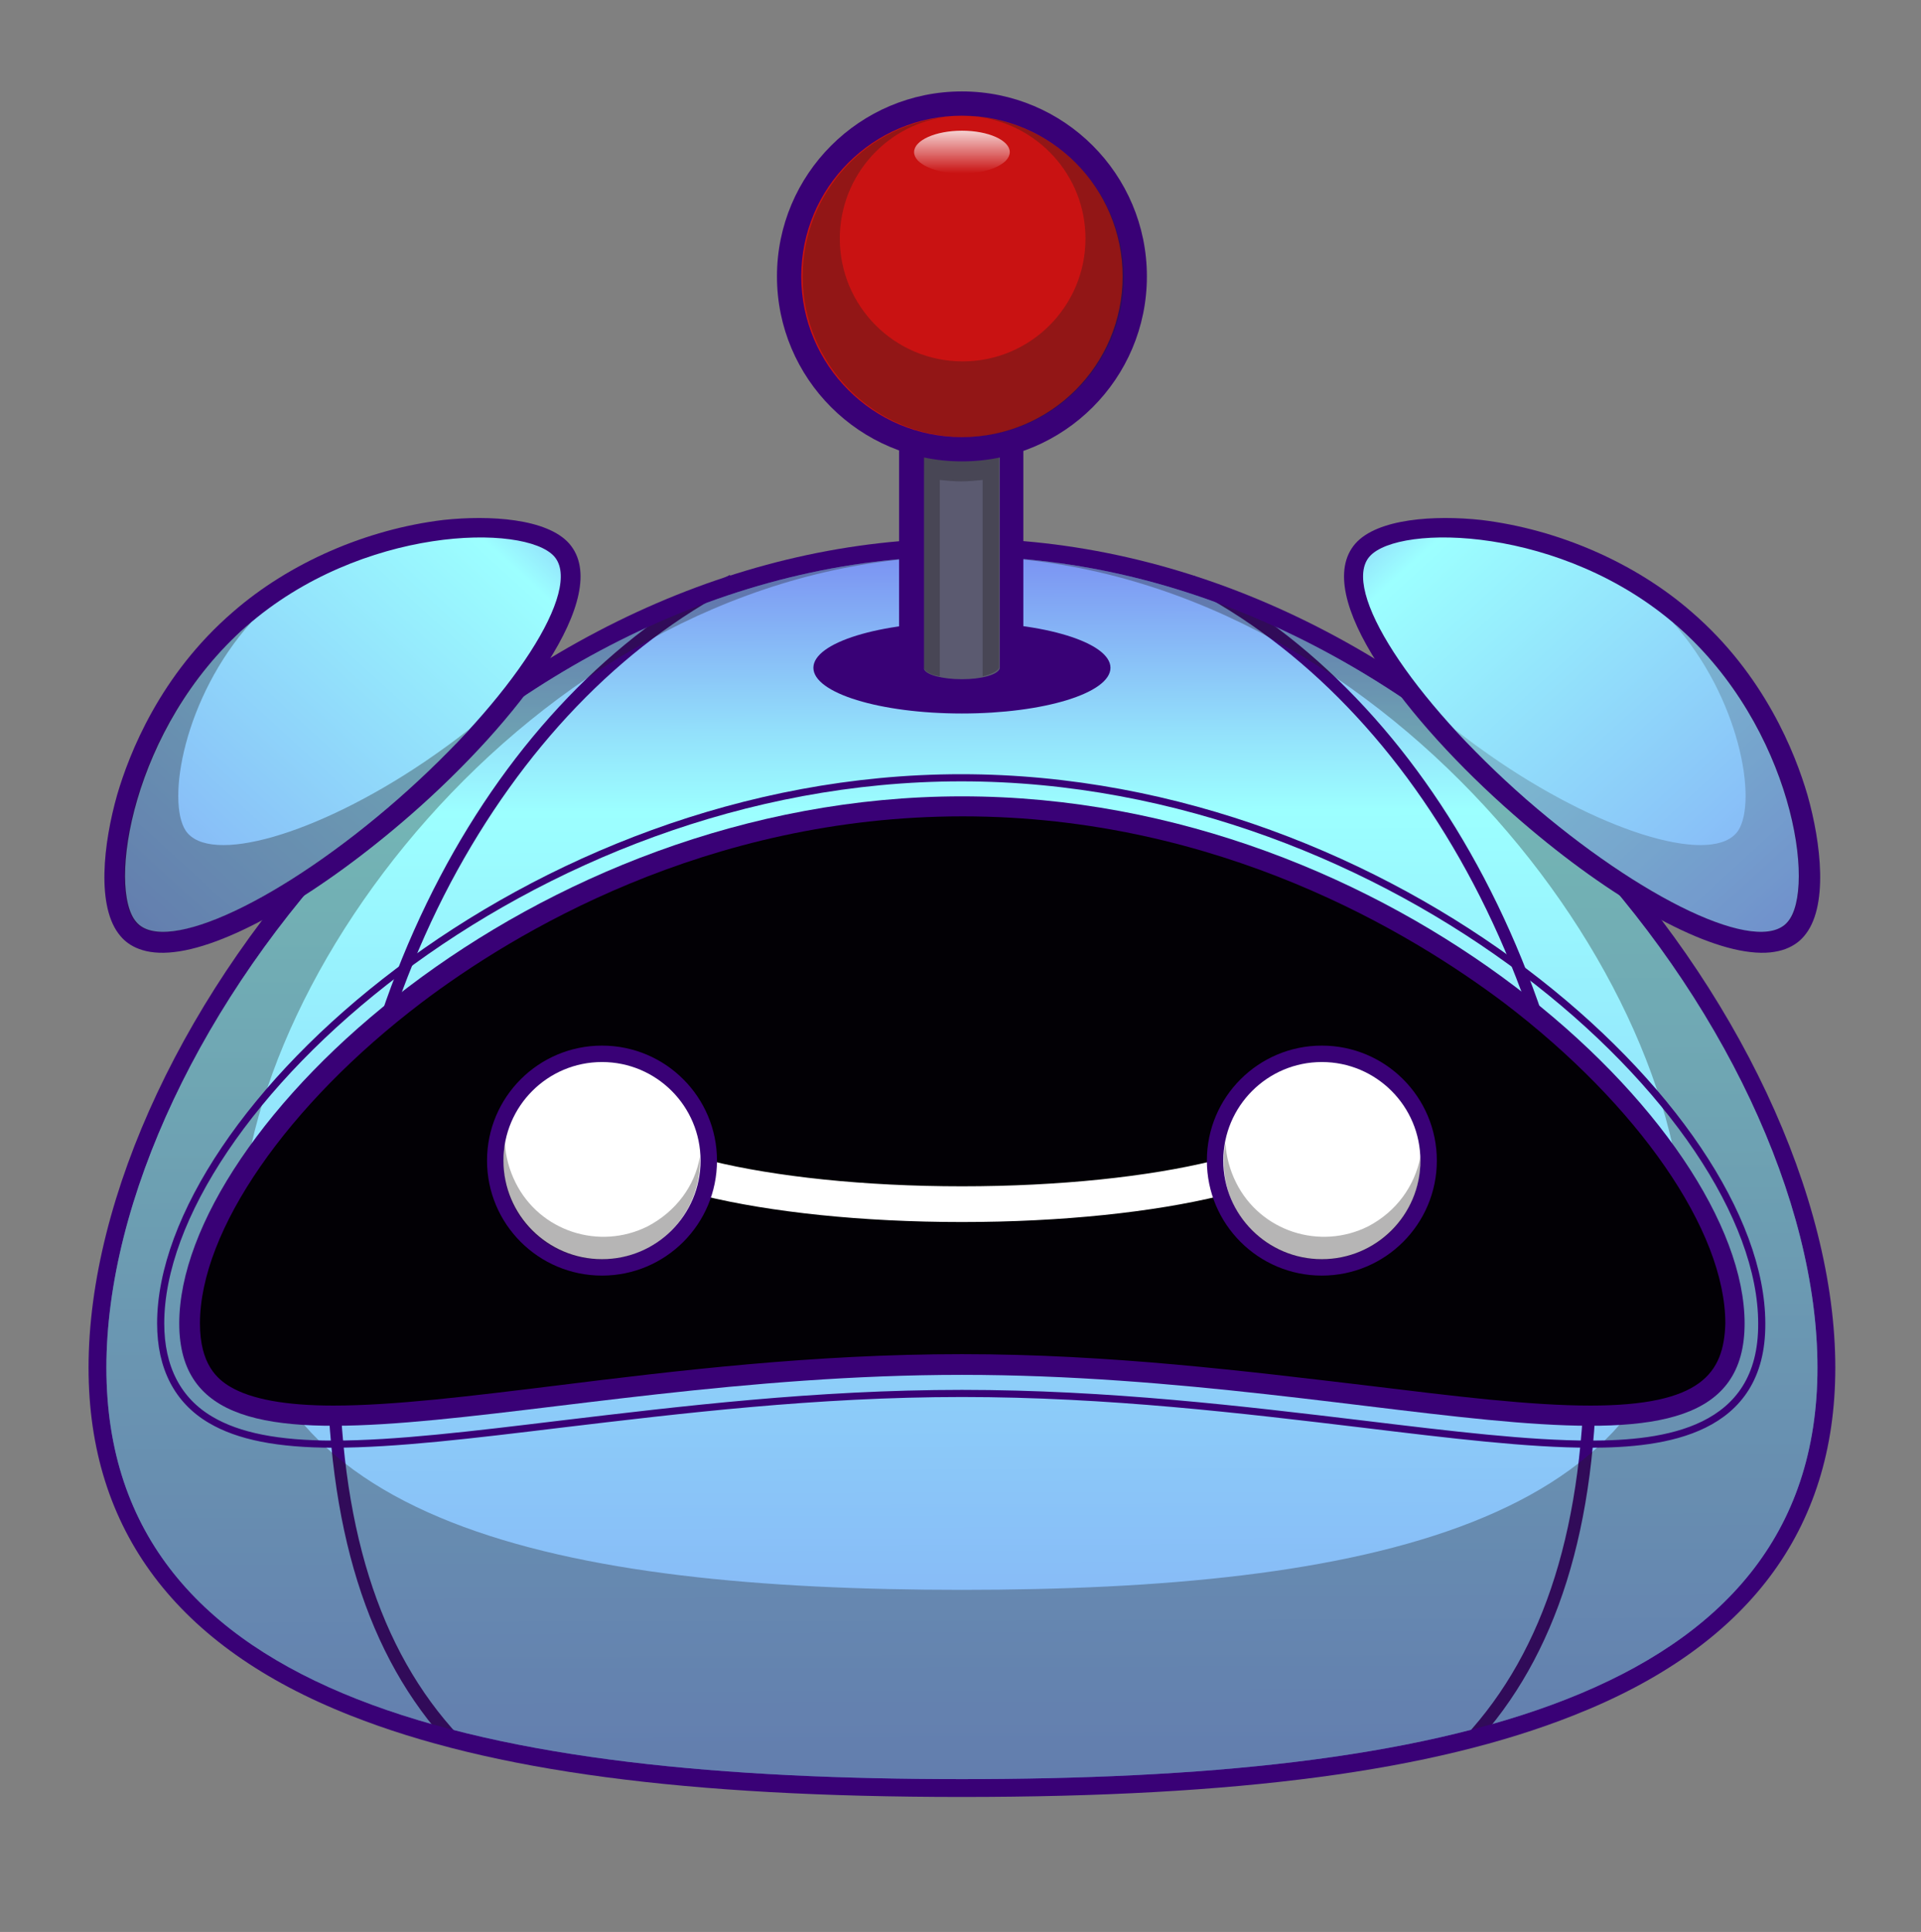 <?xml version="1.0" encoding="utf-8"?>
<!-- Generator: Adobe Illustrator 26.5.0, SVG Export Plug-In . SVG Version: 6.00 Build 0)  -->
<svg version="1.1" id="图层_1" xmlns="http://www.w3.org/2000/svg" xmlns:xlink="http://www.w3.org/1999/xlink" x="0px" y="0px"
	 viewBox="0 0 269 270.5" style="enable-background:new 0 0 269 270.5;" xml:space="preserve">
<rect x="0" y="0" width="269" height="270.5" fill="#808080" stroke="none"/>
<style type="text/css">
	.st0{fill:#390176;}
	.st1{fill:url(#SVGID_1_);}
	.st2{opacity:0.33;fill:#231F1F;enable-background:new    ;}
	.st3{fill:none;stroke:#390176;stroke-miterlimit:10;}
	.st4{fill:#020005;}
	.st5{fill:none;stroke:#FFFFFF;stroke-width:5;stroke-linecap:round;stroke-miterlimit:10;}
	.st6{fill:#5B5A70;}
	.st7{fill:#C91212;}
	.st8{opacity:0.8;}
	.st9{fill:url(#SVGID_00000136392939317148835090000000236649662383329939_);}
	.st10{fill:#FFFFFF;}
	.st11{fill:url(#SVGID_00000147928712341493191670000012863732905854744219_);}
	.st12{fill:url(#SVGID_00000144333734355835698410000001993342981941771671_);}
	.st13{opacity:0.33;enable-background:new    ;}
	.st14{opacity:0.6;fill:#231F1F;enable-background:new    ;}
</style>
<g>
	<g>
		<g>
			<path class="st0" d="M134.7,251.6c-38.7,0-65.9-3.6-85.6-11.4c-24.4-9.6-36.7-26-36.7-48.7c0-24,13.7-53.2,35.8-76.1
				c24.8-25.8,55.5-40,86.5-40s61.7,14.2,86.5,40c22.1,22.9,35.8,52.1,35.8,76.1c0,22.8-12.3,39.1-36.7,48.7
				C200.6,248,173.4,251.6,134.7,251.6z"/>
			
				<linearGradient id="SVGID_1_" gradientUnits="userSpaceOnUse" x1="134.336" y1="194.091" x2="134.881" y2="16.461" gradientTransform="matrix(1 0 0 -1 0 267)">
				<stop  offset="0" style="stop-color:#7682F0"/>
				<stop  offset="2.890281e-02" style="stop-color:#7B93F2"/>
				<stop  offset="0.166" style="stop-color:#93E0FB"/>
				<stop  offset="0.229" style="stop-color:#9CFFFF"/>
				<stop  offset="1" style="stop-color:#82ABF5"/>
			</linearGradient>
			<path class="st1" d="M254.5,191.5c0,46.9-53.6,57.6-119.8,57.6S14.9,238.4,14.9,191.5S68.5,77.9,134.7,77.9
				S254.5,144.6,254.5,191.5z"/>
			<g>
				<g>
					<path class="st0" d="M63,244.4c-11.6-12.5-17.2-30.5-17.2-55.1c0-23.9,5.5-46.9,15.8-66.5c10.1-19.2,24.2-33.8,40.6-42.3
						l0.8,1.6c-16.1,8.3-29.9,22.7-39.9,41.5c-10.2,19.3-15.6,42-15.6,65.7c0,24.1,5.5,41.7,16.8,53.8L63,244.4z"/>
				</g>
				<g>
					<path class="st0" d="M206.4,244.4l-1.3-1.2c11.3-12.2,16.8-29.8,16.8-53.8c0-23.6-5.4-46.3-15.6-65.7
						c-9.9-18.8-23.7-33.2-39.9-41.5l0.8-1.6c16.5,8.5,30.5,23.1,40.6,42.3c10.3,19.6,15.8,42.6,15.8,66.5
						C223.7,213.9,218,231.9,206.4,244.4z"/>
				</g>
			</g>
			<path class="st2" d="M134.7,77.9c55.8,0,101.1,56.4,101.1,96s-45.3,48.7-101.1,48.7s-101.1-9-101.1-48.7S78.9,77.9,134.7,77.9
				c-66.2,0-119.8,66.7-119.8,113.6s53.6,57.6,119.8,57.6s119.8-10.7,119.8-57.6S200.9,77.9,134.7,77.9z"/>
			<path class="st3" d="M222.7,202.2c-8.7,0-19.4-1.3-31.8-2.8c-16.7-2-35.7-4.3-56.2-4.3s-39.4,2.3-56.2,4.3
				c-12.4,1.5-23.1,2.8-31.8,2.8c-7.8,0-13.3-1.1-17.2-3.4c-4.6-2.7-7-7.3-7-13.5c0-29.5,51.3-76.4,112.1-76.4
				s112.1,46.9,112.1,76.4C246.8,200.5,233,202.2,222.7,202.2z"/>
			<path class="st0" d="M244.3,185.3c0,27.3-49.1,7.2-109.6,7.2s-109.6,20.1-109.6-7.2c0-27.3,49.1-73.8,109.6-73.8
				S244.3,158,244.3,185.3z"/>
			<path class="st4" d="M222.7,196.8c-8.4,0-18.9-1.3-31.2-2.8c-16.9-2-36-4.4-56.8-4.4s-39.9,2.3-56.8,4.4
				c-12.2,1.5-22.8,2.8-31.2,2.8c-6.7,0-11.5-0.9-14.4-2.6c-1.9-1.1-4.3-3.2-4.3-8.9c0-13,12.2-30.6,31-44.9
				c12.8-9.7,39.8-26.1,75.8-26.1s62.9,16.4,75.8,26.1c18.8,14.3,31,31.9,31,44.9C241.4,192.3,238.2,196.8,222.7,196.8z"/>
			<path class="st5" d="M185.1,156.3c0,6.8-22.6,12.3-50.4,12.3s-50.4-5.5-50.4-12.3"/>
			<g>
				<ellipse class="st0" cx="134.7" cy="93.5" rx="20.8" ry="6.4"/>
				<path class="st0" d="M134.7,98.5c-2.6,0-7-0.5-8.4-3.4c-0.2-0.5-0.4-1.1-0.4-1.6c0-0.2,0-0.4,0-0.6V49.1h17.4V93
					c0,0.2,0,0.4,0,0.5c0,0.5-0.1,1-0.3,1.4C142,98.1,137.4,98.5,134.7,98.5z"/>
				<path class="st6" d="M140,93.3V52.5h-10.6v40.8c0,0.1,0,0.1,0,0.2c0,0.1,0,0.1,0,0.2c0.3,0.8,2.6,1.4,5.3,1.4
					c2.7,0,5-0.6,5.3-1.5C140,93.5,140,93.5,140,93.3C140,93.4,140,93.3,140,93.3z"/>
				<path class="st2" d="M129.4,67v26.2c0,0.1,0,0.1,0,0.2c0,0.1,0,0.1,0,0.2c0.2,0.5,1,0.9,2.2,1.1V67.2c1,0.1,2,0.2,3,0.2
					s2-0.1,3-0.2v27.5c1.2-0.3,2.1-0.7,2.3-1.2c0-0.1,0-0.1,0-0.2c0-0.1,0-0.1,0-0.2V66.8v-8.2h-10.6L129.4,67z"/>
				<circle class="st0" cx="134.7" cy="38.7" r="25.9"/>
				<circle class="st7" cx="134.7" cy="38.7" r="22.5"/>
				<g>
					<path class="st2" d="M136.5,16.3c8.7,0.9,15.5,8.2,15.5,17.1c0,9.5-7.7,17.2-17.2,17.2s-17.2-7.7-17.2-17.2
						c0-8.9,6.8-16.3,15.5-17.1c-11.6,0.9-20.7,10.6-20.7,22.4c0,12.4,10.1,22.5,22.5,22.5s22.5-10.1,22.5-22.5
						C157.2,26.9,148.1,17.2,136.5,16.3z"/>
					<path class="st2" d="M134.7,16.2c0.6,0,1.2,0,1.8,0.1C135.9,16.3,135.3,16.2,134.7,16.2z"/>
					<path class="st2" d="M132.9,16.3c0.6,0,1.2-0.1,1.8-0.1C134.1,16.2,133.5,16.3,132.9,16.3z"/>
				</g>
				<g class="st8">
					
						<linearGradient id="SVGID_00000031197002635873177270000007848226905219797918_" gradientUnits="userSpaceOnUse" x1="2476.094" y1="2125.209" x2="2482.021" y2="2125.209" gradientTransform="matrix(0 -1 -1 0 2259.909 2500.373)">
						<stop  offset="1.209562e-03" style="stop-color:#FFFFFF;stop-opacity:0"/>
						<stop  offset="1" style="stop-color:#FFFFFF"/>
					</linearGradient>
					
						<ellipse style="fill:url(#SVGID_00000031197002635873177270000007848226905219797918_);" cx="134.7" cy="21.3" rx="6.7" ry="3"/>
				</g>
			</g>
			<g>
				<g>
					<circle class="st0" cx="84.3" cy="162.5" r="16.1"/>
					<circle class="st10" cx="84.3" cy="162.5" r="13.8"/>
					<g>
						<path class="st2" d="M90.7,171.7c-6.8,3.4-15.1,0.7-18.5-6.1c-0.9-1.8-1.4-3.7-1.5-5.6c-0.5,2.9-0.2,6,1.2,8.8
							c3.4,6.8,11.7,9.5,18.5,6.1c5-2.5,7.8-7.6,7.6-12.9C97.3,166,94.7,169.6,90.7,171.7z"/>
					</g>
				</g>
				<g>
					<circle class="st0" cx="185.1" cy="162.5" r="16.1"/>
					<circle class="st10" cx="185.1" cy="162.5" r="13.8"/>
					<g>
						<path class="st2" d="M191.6,171.7c-6.8,3.4-15.1,0.7-18.5-6.1c-0.9-1.8-1.4-3.7-1.5-5.6c-0.5,2.9-0.2,6,1.2,8.8
							c3.4,6.8,11.7,9.5,18.5,6.1c5-2.5,7.8-7.6,7.6-12.9C198.1,166,195.6,169.6,191.6,171.7z"/>
					</g>
				</g>
			</g>
		</g>
		<g>
			<g>
				<path class="st0" d="M24.4,133.3c-4.2,0.5-6.4-0.9-7.5-2.2c-3.5-4-2.4-13.1-0.5-19.8c1.7-5.8,6-16.8,16.2-25.6
					c7.9-6.9,18.7-11.6,29.5-12.9c6.5-0.7,14.5-0.2,17.6,3.3c6.3,7.2-7.1,24.8-22.2,38C45,125,32.3,132.4,24.4,133.3z"/>
				
					<linearGradient id="SVGID_00000131367155984124971870000009097103700243772570_" gradientUnits="userSpaceOnUse" x1="127.733" y1="442.212" x2="54.719" y2="378.462" gradientTransform="matrix(0.994 -0.113 -0.113 -0.994 5.58 513.108)">
					<stop  offset="0" style="stop-color:#7682F0"/>
					<stop  offset="2.890281e-02" style="stop-color:#7B93F2"/>
					<stop  offset="0.166" style="stop-color:#93E0FB"/>
					<stop  offset="0.229" style="stop-color:#9CFFFF"/>
					<stop  offset="1" style="stop-color:#82ABF5"/>
				</linearGradient>
				<path style="fill:url(#SVGID_00000131367155984124971870000009097103700243772570_);" d="M77.6,77.9c4.1,4.6-5.8,19.9-21.9,34
					s-32.6,21.9-36.6,17.2c-4.1-4.6-0.7-27.3,15.4-41.4S73.5,73.3,77.6,77.9z"/>
				<g>
					<path class="st2" d="M26,116.3c-2.7-4.1-0.3-18.6,9.2-29.2c-0.3,0.2-0.6,0.5-0.8,0.7c-16.2,14.1-19.5,36.8-15.4,41.4
						s20.5-3.1,36.6-17.2c3.8-3.3,7.2-6.6,10.1-9.9c-2,1.6-4.1,3.1-6.3,4.6C44.3,116.9,29.3,121.2,26,116.3z"/>
				</g>
			</g>
			<g>
				<path class="st0" d="M245.1,133.3c4.2,0.5,6.4-0.9,7.5-2.2c3.5-4,2.4-13.1,0.5-19.8c-1.7-5.8-6-16.8-16.2-25.6
					c-7.9-6.9-18.7-11.6-29.5-12.9c-6.5-0.7-14.5-0.2-17.6,3.3c-6.3,7.2,7.1,24.8,22.2,38C224.4,125,237.1,132.4,245.1,133.3z"/>
				
					<linearGradient id="SVGID_00000002372235739376333700000001677020123262297791_" gradientUnits="userSpaceOnUse" x1="4475.108" y1="-53.131" x2="4402.094" y2="-116.881" gradientTransform="matrix(-0.994 -0.113 0.113 -0.994 4639.49 513.108)">
					<stop  offset="0" style="stop-color:#7682F0"/>
					<stop  offset="2.890281e-02" style="stop-color:#7B93F2"/>
					<stop  offset="0.166" style="stop-color:#93E0FB"/>
					<stop  offset="0.229" style="stop-color:#9CFFFF"/>
					<stop  offset="1" style="stop-color:#82ABF5"/>
				</linearGradient>
				<path style="fill:url(#SVGID_00000002372235739376333700000001677020123262297791_);" d="M191.8,77.9c-4.1,4.6,5.8,19.9,21.9,34
					c16.2,14.1,32.6,21.9,36.6,17.2c4.1-4.6,0.7-27.3-15.4-41.4C218.8,73.6,195.9,73.3,191.8,77.9z"/>
				<g class="st13">
					<path class="st14" d="M243.4,116.3c2.7-4.1,0.3-18.6-9.2-29.2c0.3,0.2,0.6,0.5,0.8,0.7c16.2,14.1,19.5,36.8,15.4,41.4
						s-20.5-3.1-36.6-17.2c-3.8-3.3-7.2-6.6-10.1-9.9c2,1.6,4.1,3.1,6.3,4.6C225.1,116.9,240.1,121.2,243.4,116.3z"/>
				</g>
			</g>
		</g>
	</g>
</g>
</svg>
